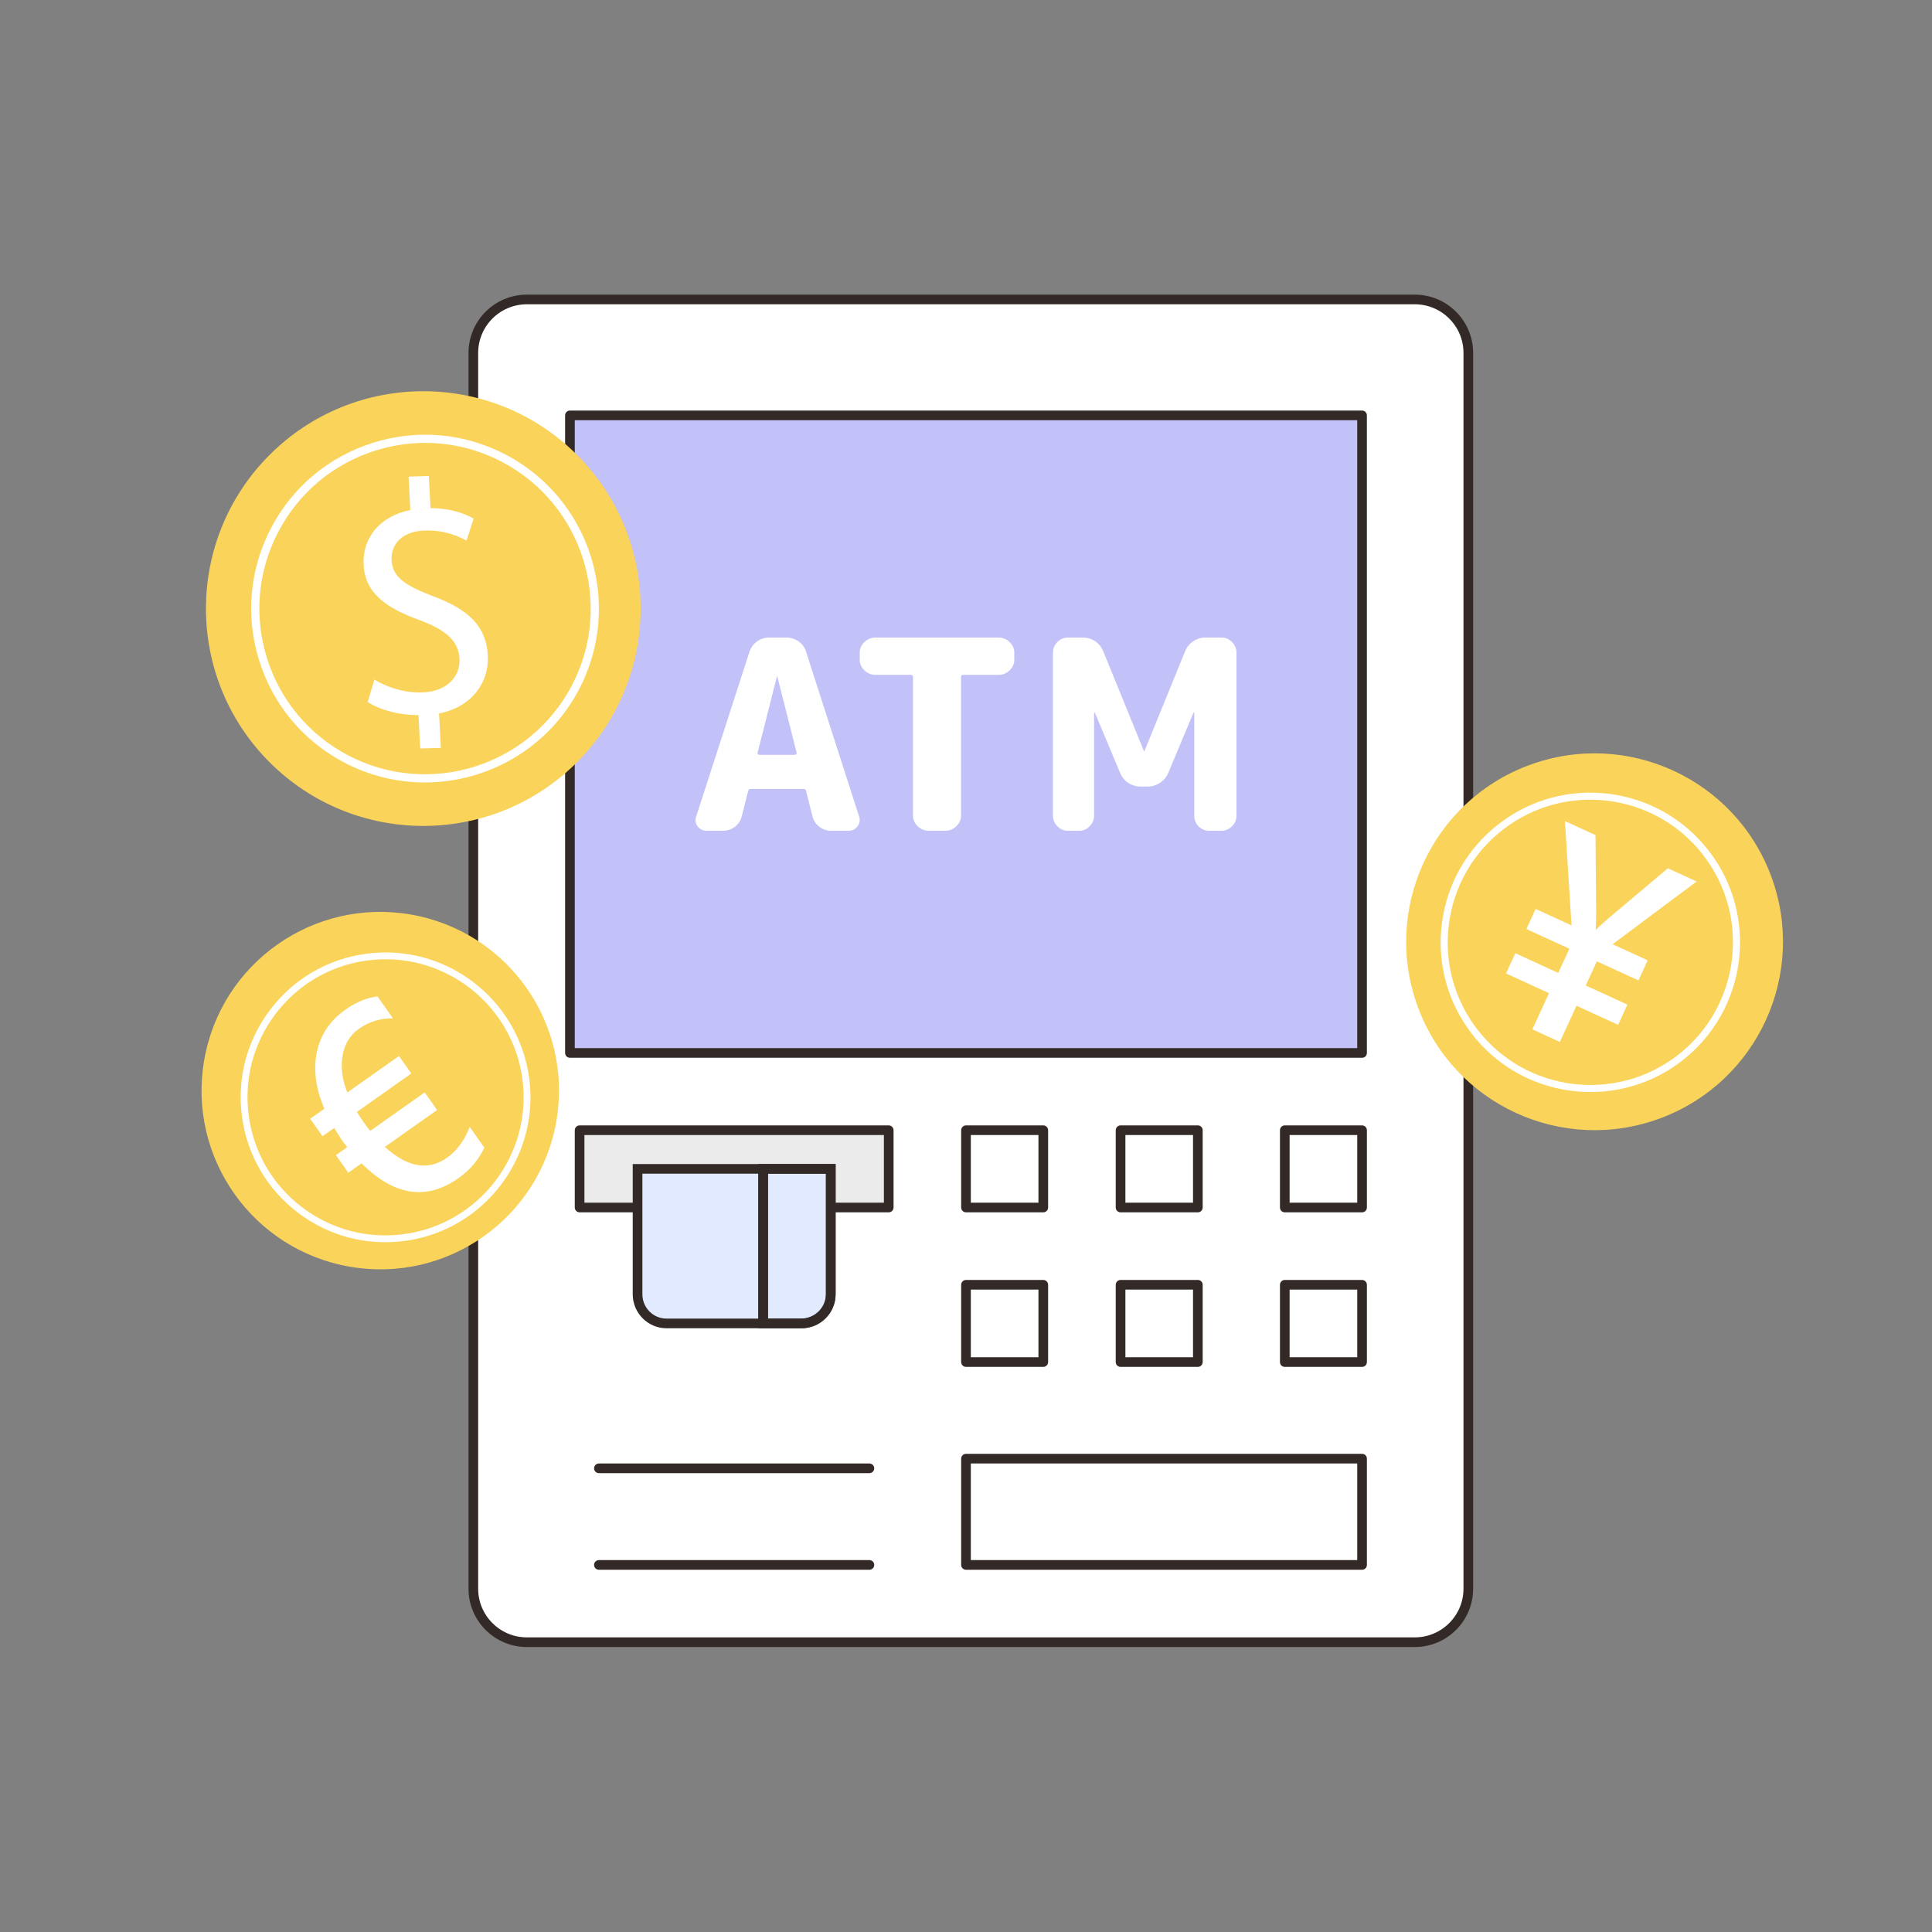 <svg width="520" height="520" viewBox="0 0 520 520" fill="none" xmlns="http://www.w3.org/2000/svg">
<rect x="0" y="0" width="520" height="520" fill="#808080" stroke="none"/>
<g clip-path="url(#clip0_16198_417120)">
<path d="M141.804 80.6H380.792C388.738 80.6 395.198 87.053 395.198 94.99V427.61C395.198 435.546 388.738 442 380.792 442H141.804C133.859 442 127.398 435.546 127.398 427.61V94.99C127.398 87.053 133.859 80.6 141.804 80.6Z" fill="white" stroke="#332A27" stroke-width="2.6" stroke-linecap="round" stroke-linejoin="round"/>
<path d="M239.2 325H156V304.2H239.2V325Z" fill="#EBEBEB" stroke="#332A27" stroke-width="2.6" stroke-linecap="round" stroke-linejoin="round"/>
<path d="M215.829 356.2H179.374C175.099 356.2 171.602 352.675 171.602 348.366V314.6H223.602V348.366C223.602 352.675 220.104 356.2 215.829 356.2Z" fill="#E2EAFF" stroke="#332A27" stroke-width="2.6" stroke-miterlimit="10"/>
<path d="M205.398 314.6V356.2" stroke="#332A27" stroke-width="2.6" stroke-miterlimit="10"/>
<path d="M205.398 314.6H223.598V348.366C223.598 352.675 219.983 356.2 215.563 356.2H205.398V314.6Z" stroke="#332A27" stroke-width="2.6" stroke-miterlimit="10"/>
<path d="M280.8 345.8H260V366.6H280.8V345.8Z" stroke="#332A27" stroke-width="2.6" stroke-linecap="round" stroke-linejoin="round"/>
<path d="M280.8 304.2H260V325H280.8V304.2Z" stroke="#332A27" stroke-width="2.6" stroke-linecap="round" stroke-linejoin="round"/>
<path d="M322.402 345.8H301.602V366.6H322.402V345.8Z" stroke="#332A27" stroke-width="2.6" stroke-linecap="round" stroke-linejoin="round"/>
<path d="M322.402 304.2H301.602V325H322.402V304.2Z" stroke="#332A27" stroke-width="2.6" stroke-linecap="round" stroke-linejoin="round"/>
<path d="M366.601 345.8H345.801V366.6H366.601V345.8Z" stroke="#332A27" stroke-width="2.6" stroke-linecap="round" stroke-linejoin="round"/>
<path d="M366.601 304.2H345.801V325H366.601V304.2Z" stroke="#332A27" stroke-width="2.6" stroke-linecap="round" stroke-linejoin="round"/>
<path d="M366.598 111.8H153.398V283.4H366.598V111.8Z" fill="#C2C1F8" stroke="#332A27" stroke-width="2.6" stroke-linecap="round" stroke-linejoin="round"/>
<path d="M287.421 223.6C286.339 223.6 285.398 223.196 284.598 222.389C283.798 221.582 283.398 220.632 283.398 219.54V175.66C283.398 174.568 283.798 173.618 284.598 172.811C285.398 172.004 286.339 171.6 287.421 171.6H291.444C292.667 171.6 293.772 171.933 294.76 172.597C295.748 173.262 296.478 174.164 296.948 175.304L307.887 202.159C307.887 202.206 307.91 202.23 307.957 202.23C308.004 202.23 308.028 202.206 308.028 202.159L318.966 175.304C319.437 174.164 320.166 173.262 321.154 172.597C322.142 171.933 323.248 171.6 324.471 171.6H328.776C329.858 171.6 330.799 172.004 331.599 172.811C332.399 173.618 332.798 174.568 332.798 175.66V219.54C332.798 220.632 332.399 221.582 331.599 222.389C330.799 223.196 329.858 223.6 328.776 223.6H325.388C324.306 223.6 323.365 223.196 322.566 222.389C321.813 221.582 321.436 220.632 321.436 219.54V191.83C321.436 191.783 321.413 191.759 321.366 191.759C321.272 191.759 321.225 191.783 321.225 191.83L314.45 208C313.979 209.14 313.227 210.042 312.192 210.707C311.204 211.372 310.098 211.704 308.875 211.704H307.04C305.817 211.704 304.687 211.372 303.652 210.707C302.664 210.042 301.935 209.14 301.465 208L294.69 191.83C294.69 191.783 294.643 191.759 294.549 191.759C294.502 191.759 294.478 191.783 294.478 191.83V219.54C294.478 220.632 294.078 221.582 293.278 222.389C292.526 223.196 291.608 223.6 290.526 223.6H287.421Z" fill="white"/>
<path d="M235.633 181.644C234.494 181.644 233.503 181.24 232.661 180.433C231.819 179.626 231.398 178.676 231.398 177.584V175.66C231.398 174.568 231.819 173.618 232.661 172.811C233.503 172.004 234.494 171.6 235.633 171.6H268.764C269.903 171.6 270.894 172.004 271.736 172.811C272.577 173.618 272.998 174.568 272.998 175.66V177.584C272.998 178.676 272.577 179.626 271.736 180.433C270.894 181.24 269.903 181.644 268.764 181.644H259.256C258.859 181.644 258.661 181.834 258.661 182.214V219.54C258.661 220.632 258.24 221.582 257.398 222.389C256.557 223.196 255.566 223.6 254.427 223.6H249.97C248.831 223.6 247.84 223.196 246.998 222.389C246.157 221.582 245.736 220.632 245.736 219.54V182.214C245.736 181.834 245.537 181.644 245.141 181.644H235.633Z" fill="white"/>
<path d="M209.091 182.143L203.912 202.586C203.865 202.729 203.888 202.871 203.983 203.014C204.125 203.109 204.267 203.156 204.409 203.156H213.915C214.057 203.156 214.175 203.109 214.27 203.014C214.412 202.871 214.459 202.729 214.412 202.586L209.233 182.143C209.233 182.095 209.209 182.071 209.162 182.071C209.115 182.071 209.091 182.095 209.091 182.143ZM190.149 223.6C189.156 223.6 188.352 223.196 187.737 222.389C187.169 221.582 187.051 220.703 187.382 219.754L201.713 175.447C202.091 174.307 202.753 173.381 203.699 172.669C204.692 171.956 205.78 171.6 206.963 171.6H211.645C212.875 171.6 213.986 171.956 214.979 172.669C215.973 173.381 216.635 174.307 216.966 175.447L231.225 219.754C231.556 220.703 231.415 221.582 230.8 222.389C230.232 223.196 229.452 223.6 228.459 223.6H223.705C222.523 223.6 221.459 223.244 220.513 222.532C219.567 221.772 218.952 220.822 218.668 219.682L216.966 212.915C216.918 212.535 216.682 212.345 216.256 212.345H202.068C201.689 212.345 201.453 212.535 201.358 212.915L199.655 219.682C199.372 220.822 198.757 221.772 197.811 222.532C196.865 223.244 195.801 223.6 194.618 223.6H190.149Z" fill="white"/>
<path d="M161.199 395.2H233.999" stroke="#332A27" stroke-width="2.6" stroke-linecap="round" stroke-linejoin="round"/>
<path d="M161.199 421.2H233.999" stroke="#332A27" stroke-width="2.6" stroke-linecap="round" stroke-linejoin="round"/>
<path d="M366.6 392.6H260V421.2H366.6V392.6Z" stroke="#332A27" stroke-width="2.6" stroke-linecap="round" stroke-linejoin="round"/>
<path d="M155.296 205.166C178.142 182.32 178.142 145.28 155.296 122.434C132.451 99.589 95.411 99.589 72.565 122.434C49.719 145.28 49.719 182.32 72.565 205.166C95.411 228.011 132.451 228.012 155.296 205.166Z" fill="#FAD35A"/>
<path d="M114.334 210.6C107.007 210.6 99.58 208.875 92.654 205.241C81.589 199.43 73.448 189.656 69.735 177.722C66.021 165.787 67.174 153.122 72.984 142.057C78.795 130.992 88.569 122.851 100.503 119.137C112.437 115.424 125.102 116.576 136.168 122.387C159.012 134.384 167.834 162.726 155.838 185.571C147.479 201.49 131.176 210.6 114.334 210.6ZM114.463 119.204C110.006 119.204 105.533 119.881 101.155 121.242C89.785 124.785 80.47 132.542 74.935 143.085C69.396 153.628 68.298 165.7 71.836 177.07C75.378 188.44 83.135 197.755 93.678 203.29C115.445 214.723 142.454 206.314 153.887 184.547C165.32 162.78 156.911 135.77 135.144 124.338C128.657 120.929 121.589 119.204 114.467 119.204H114.463Z" fill="white"/>
<path d="M113.097 201.46L112.635 192.462C107.526 192.52 102.161 191.067 98.966 188.93L100.772 182.898C104.052 184.947 108.715 186.509 113.646 186.366C119.896 186.187 123.935 182.412 123.674 177.33C123.422 172.429 119.835 169.499 113.184 167.01C104.023 163.702 98.267 159.762 97.869 152.012C97.489 144.615 102.396 138.855 110.429 137.284L109.97 128.284L115.427 128.128L115.871 136.773C121.163 136.796 124.844 138.121 127.475 139.564L125.574 145.508C123.671 144.493 119.961 142.637 114.329 142.796C107.55 142.989 105.21 147.163 105.39 150.726C105.627 155.36 109.003 157.585 116.825 160.571C126.082 164.055 130.9 168.555 131.305 176.483C131.665 183.522 127.163 190.256 118.173 192.033L118.647 201.3L113.101 201.458L113.097 201.46Z" fill="white"/>
<path d="M149.758 301.689C154.257 275.508 136.681 250.637 110.5 246.137C84.319 241.638 59.447 259.214 54.948 285.395C50.448 311.576 68.025 336.448 94.206 340.947C120.387 345.447 145.258 327.87 149.758 301.689Z" fill="#FAD35A"/>
<path d="M126.224 327.222C121.238 330.746 115.354 333.144 108.893 334.001C98.568 335.369 88.326 332.632 80.06 326.296C71.793 319.96 66.487 310.787 65.119 300.462C63.752 290.137 66.488 279.896 72.824 271.629C79.16 263.362 88.334 258.056 98.658 256.688C119.975 253.866 139.609 268.911 142.432 290.228C144.4 305.082 137.686 319.122 126.224 327.222ZM82.357 264.961C79.323 267.104 76.604 269.716 74.28 272.748C68.246 280.627 65.637 290.386 66.941 300.223C68.242 310.062 73.3 318.806 81.176 324.842C89.055 330.877 98.814 333.486 108.651 332.182C128.963 329.494 143.3 310.782 140.612 290.47C137.924 270.158 119.212 255.82 98.9 258.508C92.846 259.308 87.206 261.533 82.359 264.959L82.357 264.961Z" fill="white"/>
<path d="M130.361 308.884C128.853 312.147 126.519 314.896 123.358 317.129C114.766 323.202 106.086 321.865 97.319 313.12L93.749 315.643L90.405 310.911L93.457 308.754L92.734 307.847C92.212 307.186 91.281 305.771 89.939 303.603L86.806 305.818L83.481 301.114L87.296 298.418C84.97 292.967 84.297 287.892 85.279 283.191C86.261 278.491 88.814 274.684 92.938 271.77C95.826 269.728 98.715 268.536 101.604 268.191L105.774 274.092C102.403 274.025 99.32 274.98 96.522 276.957C94.215 278.588 92.78 280.951 92.217 284.048C91.654 287.144 92.076 290.477 93.482 294.047L107.379 284.226L110.703 288.93L96.07 299.27C97.241 301.197 98.432 302.902 99.642 304.383L114.302 294.023L117.646 298.755L103.586 308.691C109.668 314.215 115.243 315.185 120.312 311.604C122.946 309.742 124.984 306.98 126.427 303.317L130.361 308.884Z" fill="white"/>
<path d="M446.835 301.005C473.084 291.256 486.46 262.074 476.711 235.825C466.963 209.576 437.781 196.2 411.532 205.949C385.283 215.697 371.907 244.879 381.655 271.128C391.404 297.377 420.586 310.753 446.835 301.005Z" fill="#FAD35A"/>
<path d="M411.203 290.239C405.468 287.61 400.273 283.595 396.155 278.265C389.578 269.746 386.713 259.174 388.088 248.499C389.463 237.825 394.91 228.324 403.429 221.747C411.948 215.17 422.52 212.305 433.195 213.68C443.869 215.055 453.369 220.502 459.946 229.021C473.524 246.609 470.261 271.96 452.673 285.538C440.418 295.001 424.387 296.282 411.203 290.239ZM444.098 218.741C440.61 217.142 436.865 216.066 432.949 215.562C422.778 214.255 412.703 216.984 404.587 223.252C396.469 229.517 391.277 238.573 389.967 248.743C388.66 258.915 391.389 268.99 397.656 277.105C410.593 293.865 434.753 296.974 451.513 284.037C468.273 271.1 471.382 246.94 458.445 230.18C454.59 225.185 449.677 221.298 444.102 218.743L444.098 218.741Z" fill="white"/>
<path d="M456.656 237.251L434.033 254.14L443.48 258.47L440.998 263.886L429.789 258.747L426.807 265.252L438.017 270.39L435.52 275.837L424.31 270.699L419.845 280.44L412.447 277.049L416.912 267.308L405.351 262.009L407.848 256.562L419.409 261.861L422.391 255.356L410.829 250.057L413.312 244.642L422.984 249.075L421.203 221L429.434 224.773L429.61 245.947L429.5 250.162L429.628 250.221C430.032 249.734 431.113 248.73 432.869 247.208L448.906 233.698L456.656 237.251Z" fill="white"/>
</g>
<defs>
<clipPath id="clip0_16198_417120">
<rect width="520" height="520" fill="white"/>
</clipPath>
</defs>
</svg>
